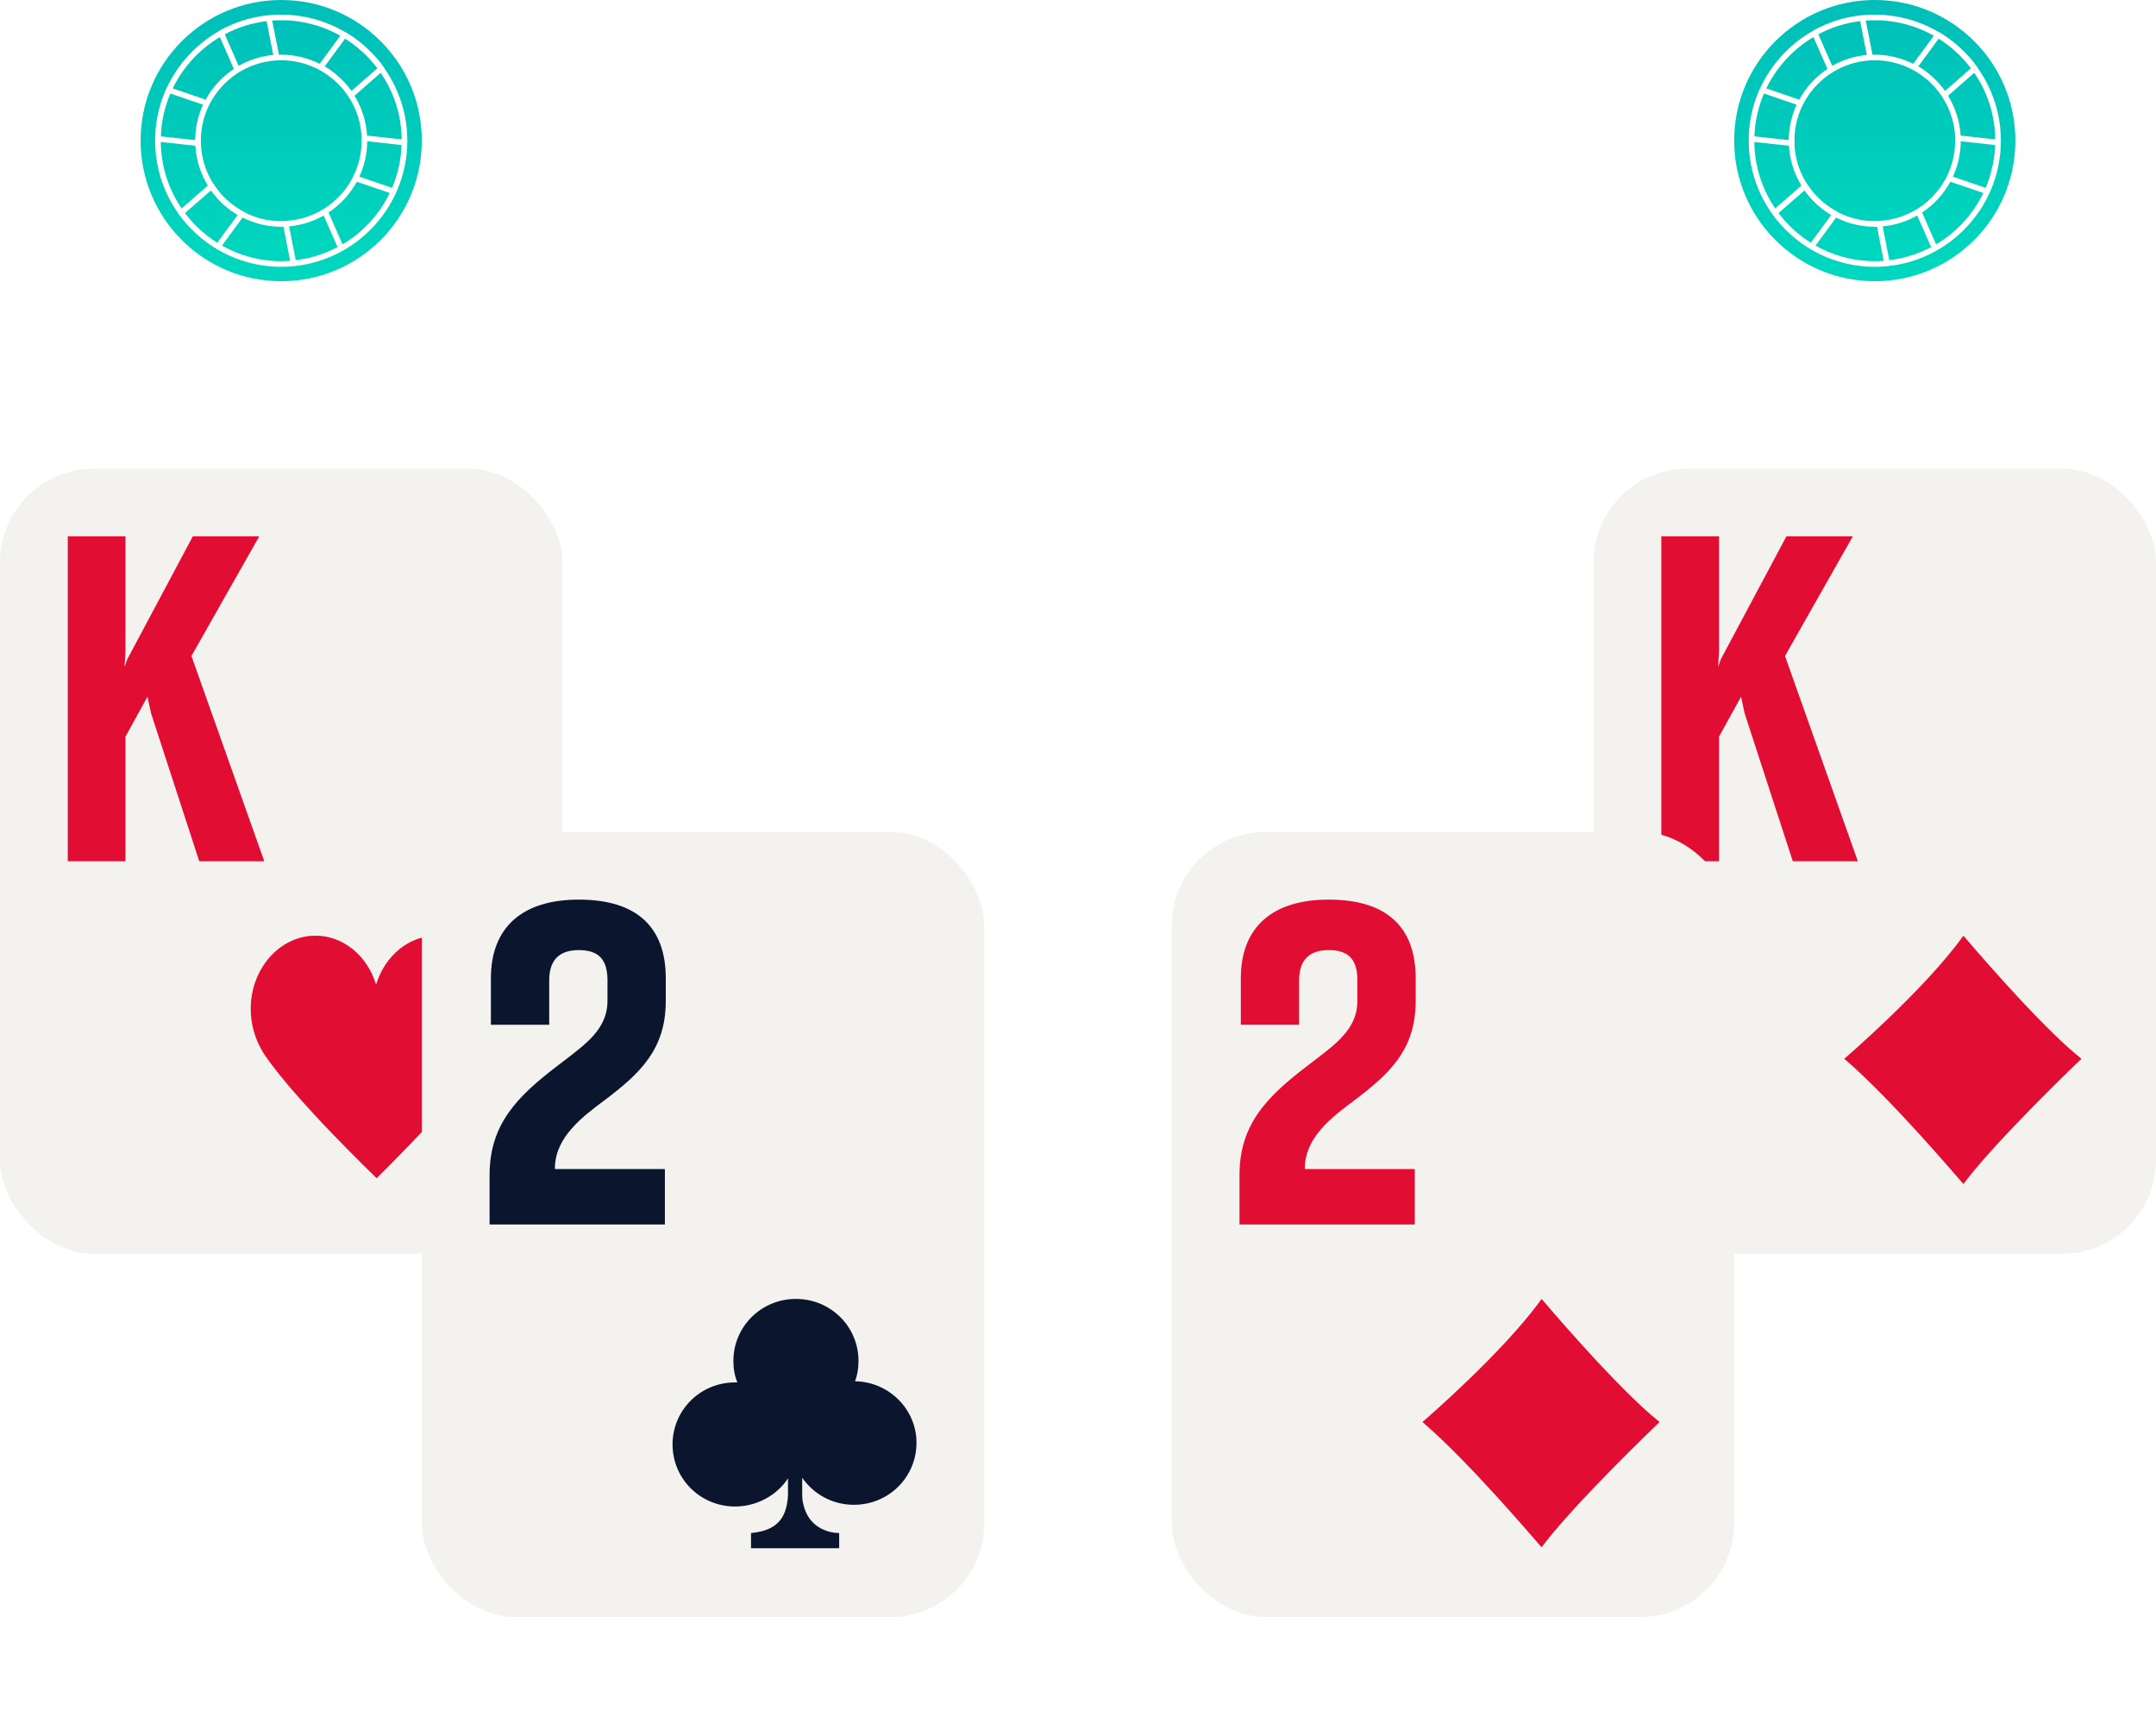 <svg width="184" height="146" viewBox="0 0 184 146" fill="none" xmlns="http://www.w3.org/2000/svg">
<rect y="40" width="48" height="67" rx="8" fill="#F3F2EF"/>
<path d="M5.783 45.776V73.5H10.709V62.867L12.585 59.464L12.898 60.895L17.003 73.5H22.554L16.338 55.984L22.124 45.776H16.456L10.865 56.255L10.631 56.912L10.709 55.559V45.776H5.783Z" fill="#E20D33"/>
<path d="M42.795 86.099C42.795 82.656 40.307 79.853 37.272 79.853C34.883 79.853 32.843 81.575 32.096 84.033C31.35 81.575 29.31 79.853 26.921 79.853C23.886 79.853 21.398 82.656 21.398 86.099C21.398 87.377 21.746 88.558 22.293 89.541C22.343 89.639 22.442 89.787 22.492 89.885C24.98 93.672 32.146 100.556 32.146 100.556C32.146 100.556 40.954 91.852 42.049 89.295C42.546 88.361 42.795 87.279 42.795 86.099Z" fill="#E20D33"/>
<g filter="url(#filter0_d)">
<rect x="36" y="71" width="48" height="67" rx="8" fill="#F3F2EF"/>
<path d="M41.783 104.5H56.744V99.771H47.361V99.581C47.436 97.026 49.697 95.309 51.544 93.937C54.634 91.61 56.819 89.551 56.819 85.433V83.488C56.819 79.102 54.332 76.776 49.395 76.776C44.534 76.776 41.896 79.178 41.896 83.488V87.454H46.871V83.678C46.871 82.038 47.624 81.085 49.395 81.085C51.167 81.085 51.845 81.962 51.845 83.678V85.433C51.845 87.072 50.941 88.254 49.622 89.36C48.981 89.894 48.227 90.466 47.474 91.038C44.195 93.555 41.783 95.92 41.783 100.267V104.5Z" fill="#0B152D"/>
<path d="M72.975 117.882C73.17 117.353 73.267 116.775 73.267 116.149C73.267 113.212 70.889 110.854 67.928 110.854C64.968 110.854 62.59 113.212 62.59 116.149C62.59 116.775 62.687 117.401 62.93 117.978C62.881 117.978 62.833 117.978 62.736 117.978C59.775 117.978 57.398 120.337 57.398 123.274C57.398 126.211 59.775 128.57 62.736 128.57C64.58 128.57 66.327 127.607 67.249 126.163V127.51C67.249 127.799 67.201 128.136 67.152 128.425C66.812 130.158 65.599 130.688 64.095 130.832V132.132H71.617V130.832C71.617 130.832 69.142 130.929 68.559 128.377C68.462 128.04 68.462 127.703 68.462 127.366V126.114C69.433 127.51 71.034 128.425 72.879 128.425C75.839 128.425 78.217 126.066 78.217 123.13C78.217 120.289 75.887 117.93 72.975 117.882ZM67.783 121.445V121.493C67.783 121.493 67.734 121.493 67.783 121.445Z" fill="#0B152D"/>
</g>
<path d="M24 24C30.627 24 36 18.627 36 12C36 5.373 30.627 0 24 0C17.373 0 12 5.373 12 12C12 18.627 17.373 24 24 24Z" fill="url(#paint0_linear)"/>
<path fill-rule="evenodd" clip-rule="evenodd" d="M17.91 20.875C19.643 22.069 21.742 22.77 24.002 22.77C29.935 22.77 34.762 17.943 34.762 12.009C34.762 11.878 34.654 11.77 34.523 11.77C34.431 11.77 34.351 11.822 34.311 11.898L31.327 11.571C31.253 10.33 30.87 9.172 30.254 8.171L32.711 6.021C32.793 5.939 32.801 5.802 32.731 5.707C32.726 5.698 32.72 5.69 32.713 5.681C32.684 5.641 32.653 5.599 32.621 5.559L32.611 5.544L32.547 5.462C32.547 5.461 32.543 5.457 32.54 5.453C32.537 5.448 32.534 5.444 32.534 5.443C32.501 5.4 32.466 5.354 32.433 5.315C32.382 5.248 32.329 5.182 32.274 5.118L32.188 5.017L32.188 5.017C32.137 4.957 32.086 4.897 32.035 4.842C32.002 4.803 31.965 4.763 31.928 4.725C31.924 4.72 31.919 4.715 31.916 4.711C31.911 4.705 31.907 4.701 31.903 4.697L31.835 4.626C31.82 4.61 31.804 4.594 31.789 4.578C31.759 4.547 31.73 4.516 31.7 4.485C31.618 4.401 31.534 4.319 31.449 4.239C31.409 4.2 31.369 4.162 31.336 4.132C31.325 4.121 31.312 4.109 31.299 4.098L31.279 4.079C31.155 3.964 31.025 3.851 30.886 3.736C30.755 3.626 30.617 3.516 30.48 3.414C30.411 3.361 30.341 3.31 30.261 3.253C30.204 3.211 30.148 3.171 30.091 3.132C30.003 3.07 29.914 3.012 29.824 2.953L29.824 2.953C29.723 2.889 29.623 2.825 29.52 2.765C29.427 2.708 29.306 2.725 29.228 2.801C29.219 2.811 29.211 2.82 29.204 2.829L27.282 5.446C26.294 4.95 25.179 4.67 24 4.67C23.935 4.67 23.87 4.671 23.805 4.673L23.231 1.757C23.485 1.738 23.743 1.728 24.002 1.728C24.134 1.728 24.242 1.62 24.242 1.489C24.242 1.357 24.134 1.249 24.002 1.249C23.658 1.249 23.318 1.265 22.982 1.297C22.961 1.293 22.94 1.292 22.918 1.295C22.512 1.335 22.104 1.399 21.704 1.487L21.68 1.492C21.613 1.507 21.545 1.522 21.483 1.538C21.422 1.553 21.364 1.567 21.307 1.582C21.239 1.598 21.174 1.617 21.108 1.635L21.088 1.64C20.941 1.682 20.795 1.726 20.651 1.774C20.609 1.787 20.565 1.801 20.523 1.816C20.522 1.816 20.521 1.816 20.52 1.817C20.519 1.817 20.518 1.818 20.517 1.818C20.431 1.847 20.345 1.878 20.261 1.909C20.13 1.957 20.002 2.008 19.874 2.061C19.83 2.077 19.788 2.096 19.746 2.114C19.411 2.256 19.076 2.421 18.753 2.602C18.727 2.616 18.706 2.634 18.688 2.655C16.737 3.768 15.166 5.473 14.222 7.524C14.206 7.541 14.193 7.561 14.183 7.583C14.174 7.606 14.164 7.628 14.155 7.649C14.147 7.665 14.14 7.681 14.134 7.696L14.073 7.839C14.026 7.954 13.98 8.069 13.936 8.184C13.93 8.2 13.924 8.216 13.918 8.232C13.902 8.274 13.887 8.315 13.872 8.356C13.838 8.449 13.807 8.541 13.775 8.634C13.758 8.682 13.743 8.732 13.729 8.779C13.723 8.798 13.717 8.817 13.711 8.835C13.706 8.852 13.7 8.868 13.699 8.877C13.68 8.938 13.662 8.998 13.646 9.06C13.642 9.077 13.637 9.093 13.631 9.113C13.629 9.12 13.626 9.128 13.624 9.137L13.554 9.409C13.545 9.442 13.538 9.475 13.53 9.508L13.496 9.656C13.496 9.657 13.495 9.661 13.494 9.665C13.492 9.672 13.49 9.68 13.49 9.682L13.485 9.704L13.484 9.707C13.472 9.768 13.459 9.829 13.444 9.898C13.44 9.923 13.435 9.949 13.43 9.975C13.425 10.001 13.42 10.027 13.415 10.053C13.404 10.108 13.395 10.162 13.386 10.217L13.386 10.217L13.382 10.243C13.379 10.259 13.377 10.275 13.375 10.291C13.372 10.306 13.37 10.32 13.368 10.335C13.358 10.396 13.35 10.456 13.342 10.515L13.338 10.543C13.331 10.592 13.325 10.639 13.319 10.687C13.317 10.71 13.314 10.732 13.311 10.755L13.309 10.777C13.298 10.857 13.291 10.938 13.284 11.018L13.284 11.018V11.026C13.278 11.102 13.273 11.177 13.267 11.245L13.267 11.251C13.265 11.269 13.264 11.285 13.264 11.298L13.252 11.507C13.25 11.556 13.249 11.604 13.248 11.652C13.246 11.685 13.245 11.719 13.245 11.752C13.243 11.771 13.243 11.79 13.243 11.808V11.816C13.242 11.88 13.242 11.945 13.242 12.009C13.242 14.345 13.99 16.51 15.26 18.276C15.266 18.29 15.274 18.302 15.282 18.314C15.314 18.359 15.347 18.402 15.38 18.447L15.38 18.447C15.395 18.466 15.409 18.485 15.423 18.504L15.423 18.504C15.473 18.568 15.522 18.632 15.571 18.694C15.621 18.756 15.672 18.82 15.721 18.879L15.721 18.879C15.752 18.915 15.783 18.952 15.812 18.985C15.864 19.045 15.917 19.105 15.966 19.16C16.01 19.21 16.056 19.261 16.098 19.305L16.142 19.352C16.179 19.394 16.217 19.433 16.261 19.478L16.261 19.478L16.282 19.5L16.299 19.517C16.311 19.532 16.325 19.545 16.338 19.558C16.342 19.562 16.346 19.566 16.35 19.57C16.401 19.621 16.453 19.672 16.509 19.727L16.518 19.736C16.584 19.8 16.652 19.863 16.719 19.925C16.787 19.989 16.857 20.051 16.928 20.113L17.018 20.189C17.055 20.221 17.092 20.252 17.129 20.283L17.138 20.29C17.195 20.338 17.253 20.385 17.314 20.433C17.374 20.482 17.435 20.528 17.496 20.575L17.518 20.592C17.521 20.594 17.524 20.596 17.526 20.598C17.61 20.661 17.694 20.723 17.779 20.784C17.823 20.814 17.866 20.845 17.91 20.875ZM18.947 20.959C20.441 21.807 22.166 22.291 24.002 22.291C24.258 22.291 24.512 22.281 24.764 22.263L24.19 19.348C24.127 19.35 24.065 19.351 24.002 19.351C23.87 19.351 23.762 19.243 23.762 19.111C23.762 18.979 23.87 18.871 24.002 18.871C24.104 18.871 24.206 18.869 24.307 18.865C24.327 18.858 24.348 18.854 24.369 18.853C25.518 18.791 26.637 18.442 27.608 17.84C27.621 17.832 27.636 17.825 27.65 17.819C28.687 17.166 29.537 16.244 30.102 15.151C30.106 15.136 30.112 15.121 30.12 15.107C30.639 14.088 30.895 12.944 30.858 11.794C30.858 11.783 30.859 11.772 30.86 11.761C30.729 8.091 27.704 5.147 24.002 5.147C20.217 5.147 17.14 8.224 17.14 12.009C17.14 12.023 17.139 12.037 17.137 12.05C17.137 12.104 17.138 12.159 17.14 12.214C17.142 12.284 17.114 12.35 17.063 12.397C17.019 12.441 16.961 12.463 16.902 12.463C16.893 12.463 16.886 12.463 16.877 12.461L13.721 12.115C13.743 14.216 14.397 16.167 15.503 17.788L17.89 15.703C17.943 15.657 18.01 15.637 18.08 15.646C18.149 15.655 18.21 15.694 18.248 15.752C18.559 16.229 18.932 16.668 19.354 17.056C19.778 17.445 20.247 17.778 20.746 18.047C20.806 18.08 20.85 18.136 20.866 18.204C20.881 18.272 20.866 18.343 20.826 18.398L18.947 20.959ZM18.543 20.718L20.288 18.339C19.842 18.078 19.424 17.767 19.04 17.414C18.656 17.061 18.31 16.67 18.01 16.248L15.785 18.181C16.07 18.56 16.382 18.919 16.716 19.256L16.756 19.295C16.847 19.387 16.941 19.476 17.035 19.563C17.04 19.567 17.044 19.571 17.049 19.575C17.066 19.591 17.082 19.606 17.099 19.622C17.127 19.647 17.155 19.672 17.184 19.698C17.205 19.716 17.226 19.735 17.248 19.753L17.444 19.919C17.506 19.97 17.562 20.016 17.619 20.062C17.66 20.095 17.701 20.126 17.743 20.159C17.767 20.177 17.791 20.195 17.815 20.213C17.881 20.263 17.946 20.312 18.014 20.36C18.047 20.384 18.08 20.407 18.113 20.43L18.114 20.43C18.147 20.454 18.18 20.477 18.213 20.501L18.375 20.61C18.385 20.616 18.395 20.623 18.404 20.629C18.408 20.631 18.412 20.634 18.416 20.637C18.458 20.664 18.5 20.691 18.543 20.718ZM13.727 11.637L16.659 11.956C16.664 10.912 16.895 9.877 17.328 8.934L14.542 7.982C14.06 9.112 13.774 10.344 13.727 11.637ZM14.742 7.544L17.553 8.504C18.13 7.447 18.959 6.547 19.959 5.885L18.764 3.165C17.031 4.196 15.625 5.721 14.742 7.544ZM22.752 1.804C21.476 1.959 20.271 2.349 19.183 2.929L20.366 5.619C21.269 5.105 22.28 4.787 23.32 4.69L22.752 1.804ZM29.235 20.856C30.972 19.825 32.38 18.297 33.264 16.47L30.451 15.51C29.873 16.571 29.041 17.474 28.038 18.138L29.235 20.856ZM25.24 22.206L24.671 19.32C25.736 19.224 26.736 18.898 27.622 18.394L28.809 21.087C28.807 21.089 28.804 21.09 28.802 21.091C28.797 21.093 28.793 21.096 28.788 21.099C28.781 21.102 28.774 21.106 28.767 21.11C28.703 21.142 28.639 21.175 28.573 21.208L28.542 21.225C28.509 21.241 28.476 21.258 28.44 21.274C28.275 21.355 28.103 21.431 27.928 21.503L27.807 21.552C27.684 21.601 27.56 21.647 27.438 21.691C27.313 21.733 27.189 21.775 27.061 21.815C27.031 21.826 27.002 21.835 26.971 21.844C26.96 21.847 26.949 21.85 26.939 21.854C26.86 21.877 26.782 21.899 26.703 21.921L26.703 21.921L26.702 21.922C26.605 21.947 26.509 21.973 26.414 21.996C26.342 22.013 26.269 22.029 26.187 22.047L26.16 22.053C26.127 22.06 26.092 22.068 26.053 22.075C25.856 22.115 25.644 22.152 25.424 22.183C25.364 22.192 25.302 22.199 25.24 22.206ZM33.46 16.03L30.668 15.078C31.093 14.157 31.333 13.133 31.339 12.056L34.269 12.377C34.269 12.384 34.268 12.392 34.268 12.399C34.267 12.406 34.267 12.413 34.267 12.421L34.265 12.45C34.264 12.477 34.263 12.505 34.261 12.534C34.258 12.596 34.254 12.658 34.25 12.722L34.249 12.735C34.246 12.784 34.242 12.835 34.237 12.891C34.236 12.92 34.234 12.949 34.23 12.98C34.227 13.033 34.221 13.086 34.214 13.143L34.212 13.16C34.205 13.222 34.198 13.286 34.19 13.346L34.186 13.379C34.186 13.384 34.185 13.388 34.184 13.393L34.183 13.407C34.181 13.423 34.179 13.44 34.175 13.459C34.172 13.481 34.168 13.503 34.165 13.524C34.162 13.546 34.159 13.567 34.155 13.589L34.155 13.59C34.15 13.626 34.144 13.662 34.137 13.704L34.136 13.707C34.127 13.757 34.118 13.807 34.109 13.86C34.1 13.916 34.089 13.971 34.078 14.024L34.062 14.103C34.014 14.33 33.958 14.56 33.895 14.783C33.875 14.856 33.855 14.928 33.831 15.002C33.81 15.078 33.786 15.152 33.762 15.226C33.761 15.229 33.76 15.232 33.759 15.235C33.758 15.238 33.758 15.24 33.757 15.244C33.735 15.312 33.711 15.381 33.683 15.456C33.665 15.507 33.647 15.558 33.625 15.619C33.624 15.621 33.623 15.624 33.622 15.626C33.621 15.628 33.62 15.631 33.619 15.633L33.585 15.727C33.564 15.776 33.544 15.825 33.524 15.875L33.504 15.924C33.491 15.957 33.477 15.992 33.46 16.03ZM28.966 6.592C28.581 6.237 28.16 5.926 27.714 5.665L29.46 3.286L29.564 3.352C29.65 3.407 29.736 3.463 29.82 3.522C29.873 3.557 29.925 3.594 29.988 3.64L29.994 3.644C30.06 3.692 30.124 3.739 30.191 3.791C30.323 3.887 30.453 3.992 30.579 4.098C30.714 4.209 30.837 4.317 30.952 4.423L31.005 4.474C31.044 4.509 31.08 4.544 31.119 4.58C31.201 4.657 31.279 4.736 31.358 4.816C31.402 4.86 31.444 4.902 31.486 4.948L31.554 5.017C31.561 5.027 31.568 5.036 31.576 5.043C31.61 5.08 31.643 5.116 31.678 5.156C31.727 5.211 31.777 5.268 31.824 5.325L31.908 5.425C31.958 5.484 32.007 5.544 32.058 5.61C32.064 5.617 32.069 5.624 32.075 5.63L32.081 5.638C32.105 5.667 32.131 5.698 32.157 5.734C32.157 5.734 32.166 5.747 32.168 5.749L32.217 5.815L29.996 7.758C29.696 7.336 29.35 6.945 28.966 6.592Z" fill="white"/>
<path fill-rule="evenodd" clip-rule="evenodd" d="M34.283 12.009C34.283 12.141 34.391 12.249 34.523 12.249C34.656 12.249 34.762 12.143 34.762 12.009C34.762 6.076 29.935 1.249 24.002 1.249C23.87 1.249 23.762 1.357 23.762 1.489C23.762 1.62 23.87 1.728 24.002 1.728C29.67 1.728 34.283 6.339 34.283 12.009ZM16.662 12.011C16.662 16.058 19.953 19.351 24.001 19.351C24.133 19.351 24.243 19.244 24.243 19.113C24.243 18.981 24.135 18.873 24.003 18.873C20.218 18.873 17.141 15.794 17.141 12.011C17.141 11.88 17.033 11.772 16.902 11.772C16.77 11.772 16.662 11.88 16.662 12.011Z" fill="white"/>
<rect x="136" y="40" width="48" height="67" rx="8" fill="#F3F2EF"/>
<path d="M141.783 45.776V73.5H146.709V62.867L148.585 59.464L148.898 60.895L153.003 73.5H158.554L152.338 55.984L158.124 45.776H152.456L146.865 56.255L146.631 56.912L146.709 55.559V45.776H141.783Z" fill="#E20D33"/>
<path d="M157.397 90.358C157.397 90.358 164.27 84.461 167.565 79.853C167.565 79.853 174.061 87.547 177.638 90.358C177.638 90.358 170.389 97.268 167.565 101.046C167.565 101.092 161.634 93.997 157.397 90.358Z" fill="#E20D33"/>
<g filter="url(#filter1_d)">
<rect x="100" y="71" width="48" height="67" rx="8" fill="#F3F2EF"/>
<path d="M105.783 104.5H120.744V99.771H111.361V99.581C111.436 97.026 113.697 95.309 115.544 93.937C118.634 91.61 120.819 89.551 120.819 85.433V83.488C120.819 79.102 118.332 76.776 113.395 76.776C108.534 76.776 105.896 79.178 105.896 83.488V87.454H110.871V83.678C110.871 82.038 111.624 81.085 113.395 81.085C115.167 81.085 115.845 81.962 115.845 83.678V85.433C115.845 87.072 114.941 88.254 113.622 89.36C112.981 89.894 112.227 90.466 111.474 91.038C108.195 93.555 105.783 95.92 105.783 100.267V104.5Z" fill="#E20D33"/>
<path d="M121.397 121.358C121.397 121.358 128.27 115.461 131.565 110.854C131.565 110.854 138.061 118.547 141.638 121.358C141.638 121.358 134.389 128.268 131.565 132.046C131.565 132.092 125.634 124.997 121.397 121.358Z" fill="#E20D33"/>
</g>
<path d="M160 24C166.627 24 172 18.627 172 12C172 5.373 166.627 0 160 0C153.373 0 148 5.373 148 12C148 18.627 153.373 24 160 24Z" fill="url(#paint1_linear)"/>
<path fill-rule="evenodd" clip-rule="evenodd" d="M153.91 20.875C155.643 22.069 157.742 22.77 160.002 22.77C165.935 22.77 170.762 17.943 170.762 12.009C170.762 11.878 170.654 11.77 170.523 11.77C170.431 11.77 170.351 11.822 170.311 11.898L167.327 11.571C167.253 10.33 166.87 9.172 166.254 8.171L168.711 6.021C168.793 5.939 168.801 5.802 168.731 5.707C168.726 5.698 168.72 5.69 168.713 5.681C168.684 5.641 168.653 5.599 168.621 5.559L168.61 5.544L168.546 5.462C168.546 5.461 168.543 5.457 168.54 5.453C168.537 5.448 168.534 5.444 168.534 5.443C168.501 5.4 168.466 5.354 168.433 5.315C168.382 5.248 168.329 5.182 168.274 5.118L168.188 5.017L168.188 5.017C168.137 4.957 168.086 4.897 168.035 4.842C168.002 4.803 167.965 4.763 167.928 4.725C167.924 4.72 167.92 4.715 167.916 4.711C167.911 4.705 167.907 4.701 167.903 4.697L167.835 4.626C167.82 4.61 167.804 4.594 167.789 4.578C167.76 4.547 167.73 4.516 167.7 4.485C167.618 4.401 167.534 4.319 167.449 4.239C167.409 4.2 167.369 4.162 167.336 4.132C167.325 4.121 167.312 4.109 167.299 4.098L167.279 4.079C167.155 3.964 167.025 3.851 166.886 3.736C166.755 3.626 166.617 3.516 166.48 3.414C166.411 3.361 166.341 3.31 166.261 3.253C166.204 3.211 166.148 3.171 166.091 3.132C166.003 3.07 165.914 3.012 165.824 2.953L165.824 2.953C165.723 2.889 165.623 2.825 165.52 2.765C165.427 2.708 165.306 2.725 165.228 2.801C165.219 2.811 165.211 2.82 165.204 2.829L163.282 5.446C162.294 4.95 161.179 4.67 160 4.67C159.935 4.67 159.87 4.671 159.805 4.673L159.231 1.757C159.485 1.738 159.743 1.728 160.002 1.728C160.134 1.728 160.242 1.62 160.242 1.489C160.242 1.357 160.134 1.249 160.002 1.249C159.658 1.249 159.318 1.265 158.982 1.297C158.961 1.293 158.94 1.292 158.918 1.295C158.512 1.335 158.104 1.399 157.704 1.487L157.68 1.492C157.613 1.507 157.545 1.522 157.483 1.538C157.422 1.553 157.364 1.567 157.307 1.582C157.239 1.598 157.174 1.617 157.108 1.635L157.088 1.64C156.941 1.682 156.795 1.726 156.651 1.774C156.609 1.787 156.565 1.801 156.523 1.816C156.522 1.816 156.521 1.816 156.52 1.817C156.519 1.817 156.518 1.818 156.517 1.818C156.431 1.847 156.345 1.878 156.261 1.909C156.13 1.957 156.002 2.008 155.874 2.061C155.83 2.077 155.788 2.096 155.746 2.114C155.411 2.256 155.076 2.421 154.753 2.602C154.727 2.616 154.706 2.634 154.688 2.655C152.737 3.768 151.166 5.473 150.222 7.524C150.206 7.541 150.193 7.561 150.183 7.583C150.174 7.606 150.164 7.628 150.155 7.649C150.147 7.665 150.14 7.681 150.134 7.696L150.074 7.839C150.026 7.954 149.98 8.069 149.936 8.184C149.93 8.2 149.924 8.216 149.918 8.232C149.902 8.274 149.887 8.315 149.872 8.356C149.838 8.449 149.807 8.541 149.775 8.634C149.758 8.682 149.743 8.732 149.729 8.779C149.723 8.798 149.717 8.817 149.711 8.835C149.706 8.852 149.701 8.868 149.699 8.877C149.68 8.938 149.662 8.998 149.646 9.06C149.642 9.077 149.637 9.093 149.631 9.113C149.629 9.12 149.626 9.128 149.624 9.137L149.554 9.409C149.545 9.442 149.538 9.475 149.53 9.508L149.496 9.656C149.496 9.657 149.495 9.661 149.494 9.665C149.492 9.672 149.49 9.68 149.49 9.682L149.485 9.704L149.484 9.707C149.472 9.768 149.459 9.829 149.445 9.898C149.44 9.923 149.435 9.949 149.43 9.975C149.425 10.001 149.42 10.027 149.415 10.053C149.404 10.108 149.395 10.162 149.386 10.217L149.386 10.217L149.382 10.243C149.379 10.259 149.377 10.275 149.375 10.291C149.372 10.306 149.37 10.32 149.368 10.335C149.358 10.396 149.35 10.456 149.342 10.515L149.338 10.543C149.331 10.592 149.325 10.639 149.319 10.687C149.317 10.71 149.314 10.732 149.311 10.755L149.309 10.777C149.298 10.857 149.291 10.938 149.284 11.018L149.284 11.018V11.026C149.278 11.102 149.273 11.177 149.267 11.245L149.267 11.251C149.265 11.269 149.264 11.285 149.264 11.298L149.253 11.507C149.25 11.556 149.249 11.604 149.248 11.652C149.246 11.685 149.246 11.719 149.245 11.752C149.243 11.771 149.243 11.79 149.243 11.808V11.816C149.242 11.88 149.242 11.945 149.242 12.009C149.242 14.345 149.99 16.51 151.26 18.276C151.266 18.29 151.274 18.302 151.282 18.314C151.314 18.359 151.347 18.402 151.38 18.447L151.38 18.447C151.395 18.466 151.409 18.485 151.423 18.504L151.423 18.504C151.473 18.568 151.522 18.632 151.571 18.694C151.621 18.756 151.672 18.82 151.721 18.879L151.721 18.879C151.752 18.915 151.783 18.952 151.813 18.985C151.864 19.045 151.917 19.105 151.966 19.16C152.01 19.21 152.056 19.261 152.098 19.305L152.142 19.352C152.179 19.394 152.217 19.433 152.261 19.478L152.261 19.478L152.282 19.5L152.299 19.517C152.311 19.532 152.325 19.545 152.338 19.558C152.342 19.562 152.346 19.566 152.35 19.57C152.401 19.621 152.453 19.672 152.509 19.727L152.518 19.736C152.584 19.8 152.652 19.863 152.719 19.925C152.787 19.989 152.857 20.051 152.928 20.113L153.018 20.189C153.055 20.221 153.092 20.252 153.129 20.283L153.138 20.29C153.195 20.338 153.253 20.385 153.314 20.433C153.374 20.482 153.435 20.528 153.496 20.575L153.518 20.592C153.521 20.594 153.524 20.596 153.526 20.598C153.61 20.661 153.694 20.723 153.779 20.784C153.823 20.814 153.866 20.845 153.91 20.875ZM154.947 20.959C156.441 21.807 158.166 22.291 160.002 22.291C160.258 22.291 160.512 22.281 160.764 22.263L160.19 19.348C160.127 19.35 160.065 19.351 160.002 19.351C159.87 19.351 159.763 19.243 159.763 19.111C159.763 18.979 159.87 18.871 160.002 18.871C160.104 18.871 160.206 18.869 160.307 18.865C160.327 18.858 160.348 18.854 160.37 18.853C161.518 18.791 162.637 18.442 163.608 17.84C163.621 17.832 163.636 17.825 163.65 17.819C164.687 17.166 165.537 16.244 166.102 15.151C166.106 15.136 166.112 15.121 166.12 15.107C166.639 14.088 166.895 12.944 166.859 11.794C166.858 11.783 166.859 11.772 166.86 11.761C166.729 8.091 163.704 5.147 160.002 5.147C156.217 5.147 153.14 8.224 153.14 12.009C153.14 12.023 153.139 12.037 153.137 12.05C153.137 12.104 153.138 12.159 153.14 12.214C153.142 12.284 153.114 12.35 153.063 12.397C153.019 12.441 152.961 12.463 152.902 12.463C152.893 12.463 152.886 12.463 152.876 12.461L149.721 12.115C149.743 14.216 150.397 16.167 151.503 17.788L153.89 15.703C153.943 15.657 154.01 15.637 154.08 15.646C154.149 15.655 154.21 15.694 154.248 15.752C154.559 16.229 154.932 16.668 155.354 17.056C155.778 17.445 156.246 17.778 156.746 18.047C156.806 18.08 156.85 18.136 156.866 18.204C156.881 18.272 156.866 18.343 156.826 18.398L154.947 20.959ZM154.543 20.718L156.289 18.339C155.842 18.078 155.424 17.767 155.04 17.414C154.656 17.061 154.31 16.67 154.01 16.248L151.785 18.181C152.07 18.56 152.382 18.919 152.716 19.256L152.756 19.295C152.847 19.387 152.941 19.476 153.035 19.563C153.04 19.567 153.044 19.571 153.049 19.575C153.065 19.591 153.082 19.606 153.099 19.622C153.127 19.647 153.155 19.672 153.184 19.698C153.205 19.716 153.226 19.735 153.248 19.753L153.444 19.919C153.506 19.97 153.562 20.016 153.619 20.062C153.66 20.095 153.701 20.126 153.743 20.159C153.767 20.177 153.791 20.195 153.815 20.213C153.88 20.263 153.946 20.312 154.014 20.36C154.047 20.384 154.08 20.407 154.113 20.43L154.114 20.43C154.147 20.454 154.18 20.477 154.213 20.501L154.375 20.61C154.385 20.616 154.395 20.623 154.404 20.629C154.408 20.631 154.412 20.634 154.416 20.637C154.458 20.664 154.5 20.691 154.543 20.718ZM149.727 11.637L152.659 11.956C152.664 10.912 152.895 9.877 153.328 8.934L150.542 7.982C150.06 9.112 149.774 10.344 149.727 11.637ZM150.742 7.544L153.553 8.504C154.13 7.447 154.959 6.547 155.96 5.885L154.764 3.165C153.031 4.196 151.625 5.721 150.742 7.544ZM158.752 1.804C157.476 1.959 156.271 2.349 155.183 2.929L156.365 5.619C157.269 5.105 158.28 4.787 159.32 4.69L158.752 1.804ZM165.235 20.856C166.972 19.825 168.38 18.297 169.264 16.47L166.45 15.51C165.873 16.571 165.041 17.474 164.038 18.138L165.235 20.856ZM161.24 22.206L160.671 19.32C161.736 19.224 162.736 18.898 163.622 18.394L164.809 21.087C164.807 21.089 164.804 21.09 164.802 21.091C164.797 21.093 164.793 21.096 164.788 21.099C164.781 21.102 164.774 21.106 164.767 21.11C164.703 21.142 164.639 21.175 164.573 21.208L164.542 21.225C164.509 21.241 164.476 21.258 164.44 21.274C164.275 21.355 164.103 21.431 163.928 21.503L163.807 21.552C163.684 21.601 163.56 21.647 163.438 21.691C163.313 21.733 163.189 21.775 163.061 21.815C163.031 21.826 163.001 21.835 162.971 21.844C162.96 21.847 162.949 21.85 162.938 21.854C162.86 21.877 162.781 21.899 162.703 21.921L162.703 21.921L162.702 21.922C162.605 21.947 162.509 21.973 162.414 21.996C162.342 22.013 162.269 22.029 162.187 22.047L162.16 22.053C162.127 22.06 162.092 22.068 162.054 22.075C161.856 22.115 161.644 22.152 161.425 22.183C161.364 22.192 161.302 22.199 161.24 22.206ZM169.46 16.03L166.668 15.078C167.093 14.157 167.333 13.133 167.339 12.056L170.269 12.377C170.269 12.384 170.268 12.392 170.268 12.399C170.267 12.406 170.267 12.413 170.267 12.421L170.265 12.45C170.264 12.477 170.263 12.505 170.261 12.534C170.258 12.596 170.254 12.658 170.25 12.722L170.249 12.735C170.246 12.784 170.242 12.835 170.237 12.891C170.236 12.92 170.234 12.949 170.23 12.98C170.226 13.033 170.221 13.086 170.214 13.143L170.212 13.16C170.205 13.222 170.198 13.286 170.19 13.346L170.186 13.379C170.186 13.384 170.185 13.388 170.184 13.393L170.183 13.407C170.181 13.423 170.179 13.44 170.175 13.459C170.172 13.481 170.168 13.503 170.165 13.524C170.162 13.546 170.159 13.567 170.155 13.589L170.155 13.59C170.15 13.626 170.144 13.662 170.137 13.704L170.136 13.707C170.127 13.757 170.118 13.807 170.109 13.86C170.1 13.916 170.089 13.971 170.078 14.024L170.062 14.103C170.014 14.33 169.958 14.56 169.896 14.783C169.875 14.856 169.855 14.928 169.832 15.002C169.81 15.078 169.786 15.152 169.762 15.226C169.761 15.229 169.76 15.232 169.759 15.235C169.758 15.238 169.757 15.24 169.757 15.244C169.735 15.312 169.711 15.381 169.683 15.456C169.665 15.507 169.647 15.558 169.625 15.619C169.624 15.621 169.623 15.624 169.622 15.626C169.621 15.628 169.62 15.631 169.619 15.633L169.585 15.727C169.564 15.776 169.544 15.825 169.524 15.875L169.504 15.924C169.491 15.957 169.477 15.992 169.46 16.03ZM164.966 6.592C164.581 6.237 164.16 5.926 163.714 5.665L165.46 3.286L165.564 3.352C165.65 3.407 165.736 3.463 165.82 3.522C165.873 3.557 165.925 3.594 165.987 3.64L165.994 3.644C166.06 3.692 166.124 3.739 166.191 3.791C166.323 3.887 166.453 3.992 166.579 4.098C166.714 4.209 166.837 4.317 166.952 4.423L167.005 4.474C167.043 4.509 167.08 4.544 167.118 4.58C167.201 4.657 167.279 4.736 167.358 4.816C167.402 4.86 167.444 4.902 167.486 4.948L167.554 5.017C167.561 5.027 167.568 5.036 167.576 5.043C167.61 5.08 167.643 5.116 167.678 5.156C167.727 5.211 167.777 5.268 167.824 5.325L167.908 5.425C167.958 5.484 168.007 5.544 168.058 5.61C168.064 5.617 168.069 5.624 168.075 5.63L168.081 5.638C168.105 5.667 168.131 5.698 168.157 5.734C168.157 5.734 168.166 5.747 168.168 5.749L168.217 5.815L165.996 7.758C165.696 7.336 165.35 6.945 164.966 6.592Z" fill="white"/>
<path fill-rule="evenodd" clip-rule="evenodd" d="M170.283 12.009C170.283 12.141 170.391 12.249 170.522 12.249C170.656 12.249 170.762 12.143 170.762 12.009C170.762 6.076 165.935 1.249 160.002 1.249C159.87 1.249 159.762 1.357 159.762 1.489C159.762 1.62 159.87 1.728 160.002 1.728C165.67 1.728 170.283 6.339 170.283 12.009ZM152.662 12.011C152.662 16.058 155.953 19.351 160.001 19.351C160.133 19.351 160.243 19.244 160.243 19.113C160.243 18.981 160.135 18.873 160.003 18.873C156.218 18.873 153.141 15.794 153.141 12.011C153.141 11.88 153.033 11.772 152.902 11.772C152.77 11.772 152.662 11.88 152.662 12.011Z" fill="white"/>
<defs>
<filter id="filter0_d" x="28" y="63" width="64" height="83" filterUnits="userSpaceOnUse" color-interpolation-filters="sRGB">
<feFlood flood-opacity="0" result="BackgroundImageFix"/>
<feColorMatrix in="SourceAlpha" type="matrix" values="0 0 0 0 0 0 0 0 0 0 0 0 0 0 0 0 0 0 127 0" result="hardAlpha"/>
<feOffset/>
<feGaussianBlur stdDeviation="4"/>
<feColorMatrix type="matrix" values="0 0 0 0 0 0 0 0 0 0 0 0 0 0 0 0 0 0 0.15 0"/>
<feBlend mode="normal" in2="BackgroundImageFix" result="effect1_dropShadow"/>
<feBlend mode="normal" in="SourceGraphic" in2="effect1_dropShadow" result="shape"/>
</filter>
<filter id="filter1_d" x="92" y="63" width="64" height="83" filterUnits="userSpaceOnUse" color-interpolation-filters="sRGB">
<feFlood flood-opacity="0" result="BackgroundImageFix"/>
<feColorMatrix in="SourceAlpha" type="matrix" values="0 0 0 0 0 0 0 0 0 0 0 0 0 0 0 0 0 0 127 0" result="hardAlpha"/>
<feOffset/>
<feGaussianBlur stdDeviation="4"/>
<feColorMatrix type="matrix" values="0 0 0 0 0 0 0 0 0 0 0 0 0 0 0 0 0 0 0.15 0"/>
<feBlend mode="normal" in2="BackgroundImageFix" result="effect1_dropShadow"/>
<feBlend mode="normal" in="SourceGraphic" in2="effect1_dropShadow" result="shape"/>
</filter>
<linearGradient id="paint0_linear" x1="24" y1="0" x2="24" y2="24" gradientUnits="userSpaceOnUse">
<stop offset="0" stop-color="#00BFB9"/>
<stop offset="1" stop-color="#00D8BE"/>
</linearGradient>
<linearGradient id="paint1_linear" x1="160" y1="0" x2="160" y2="24" gradientUnits="userSpaceOnUse">
<stop offset="0" stop-color="#00BFB9"/>
<stop offset="1" stop-color="#00D8BE"/>
</linearGradient>
</defs>
</svg>
